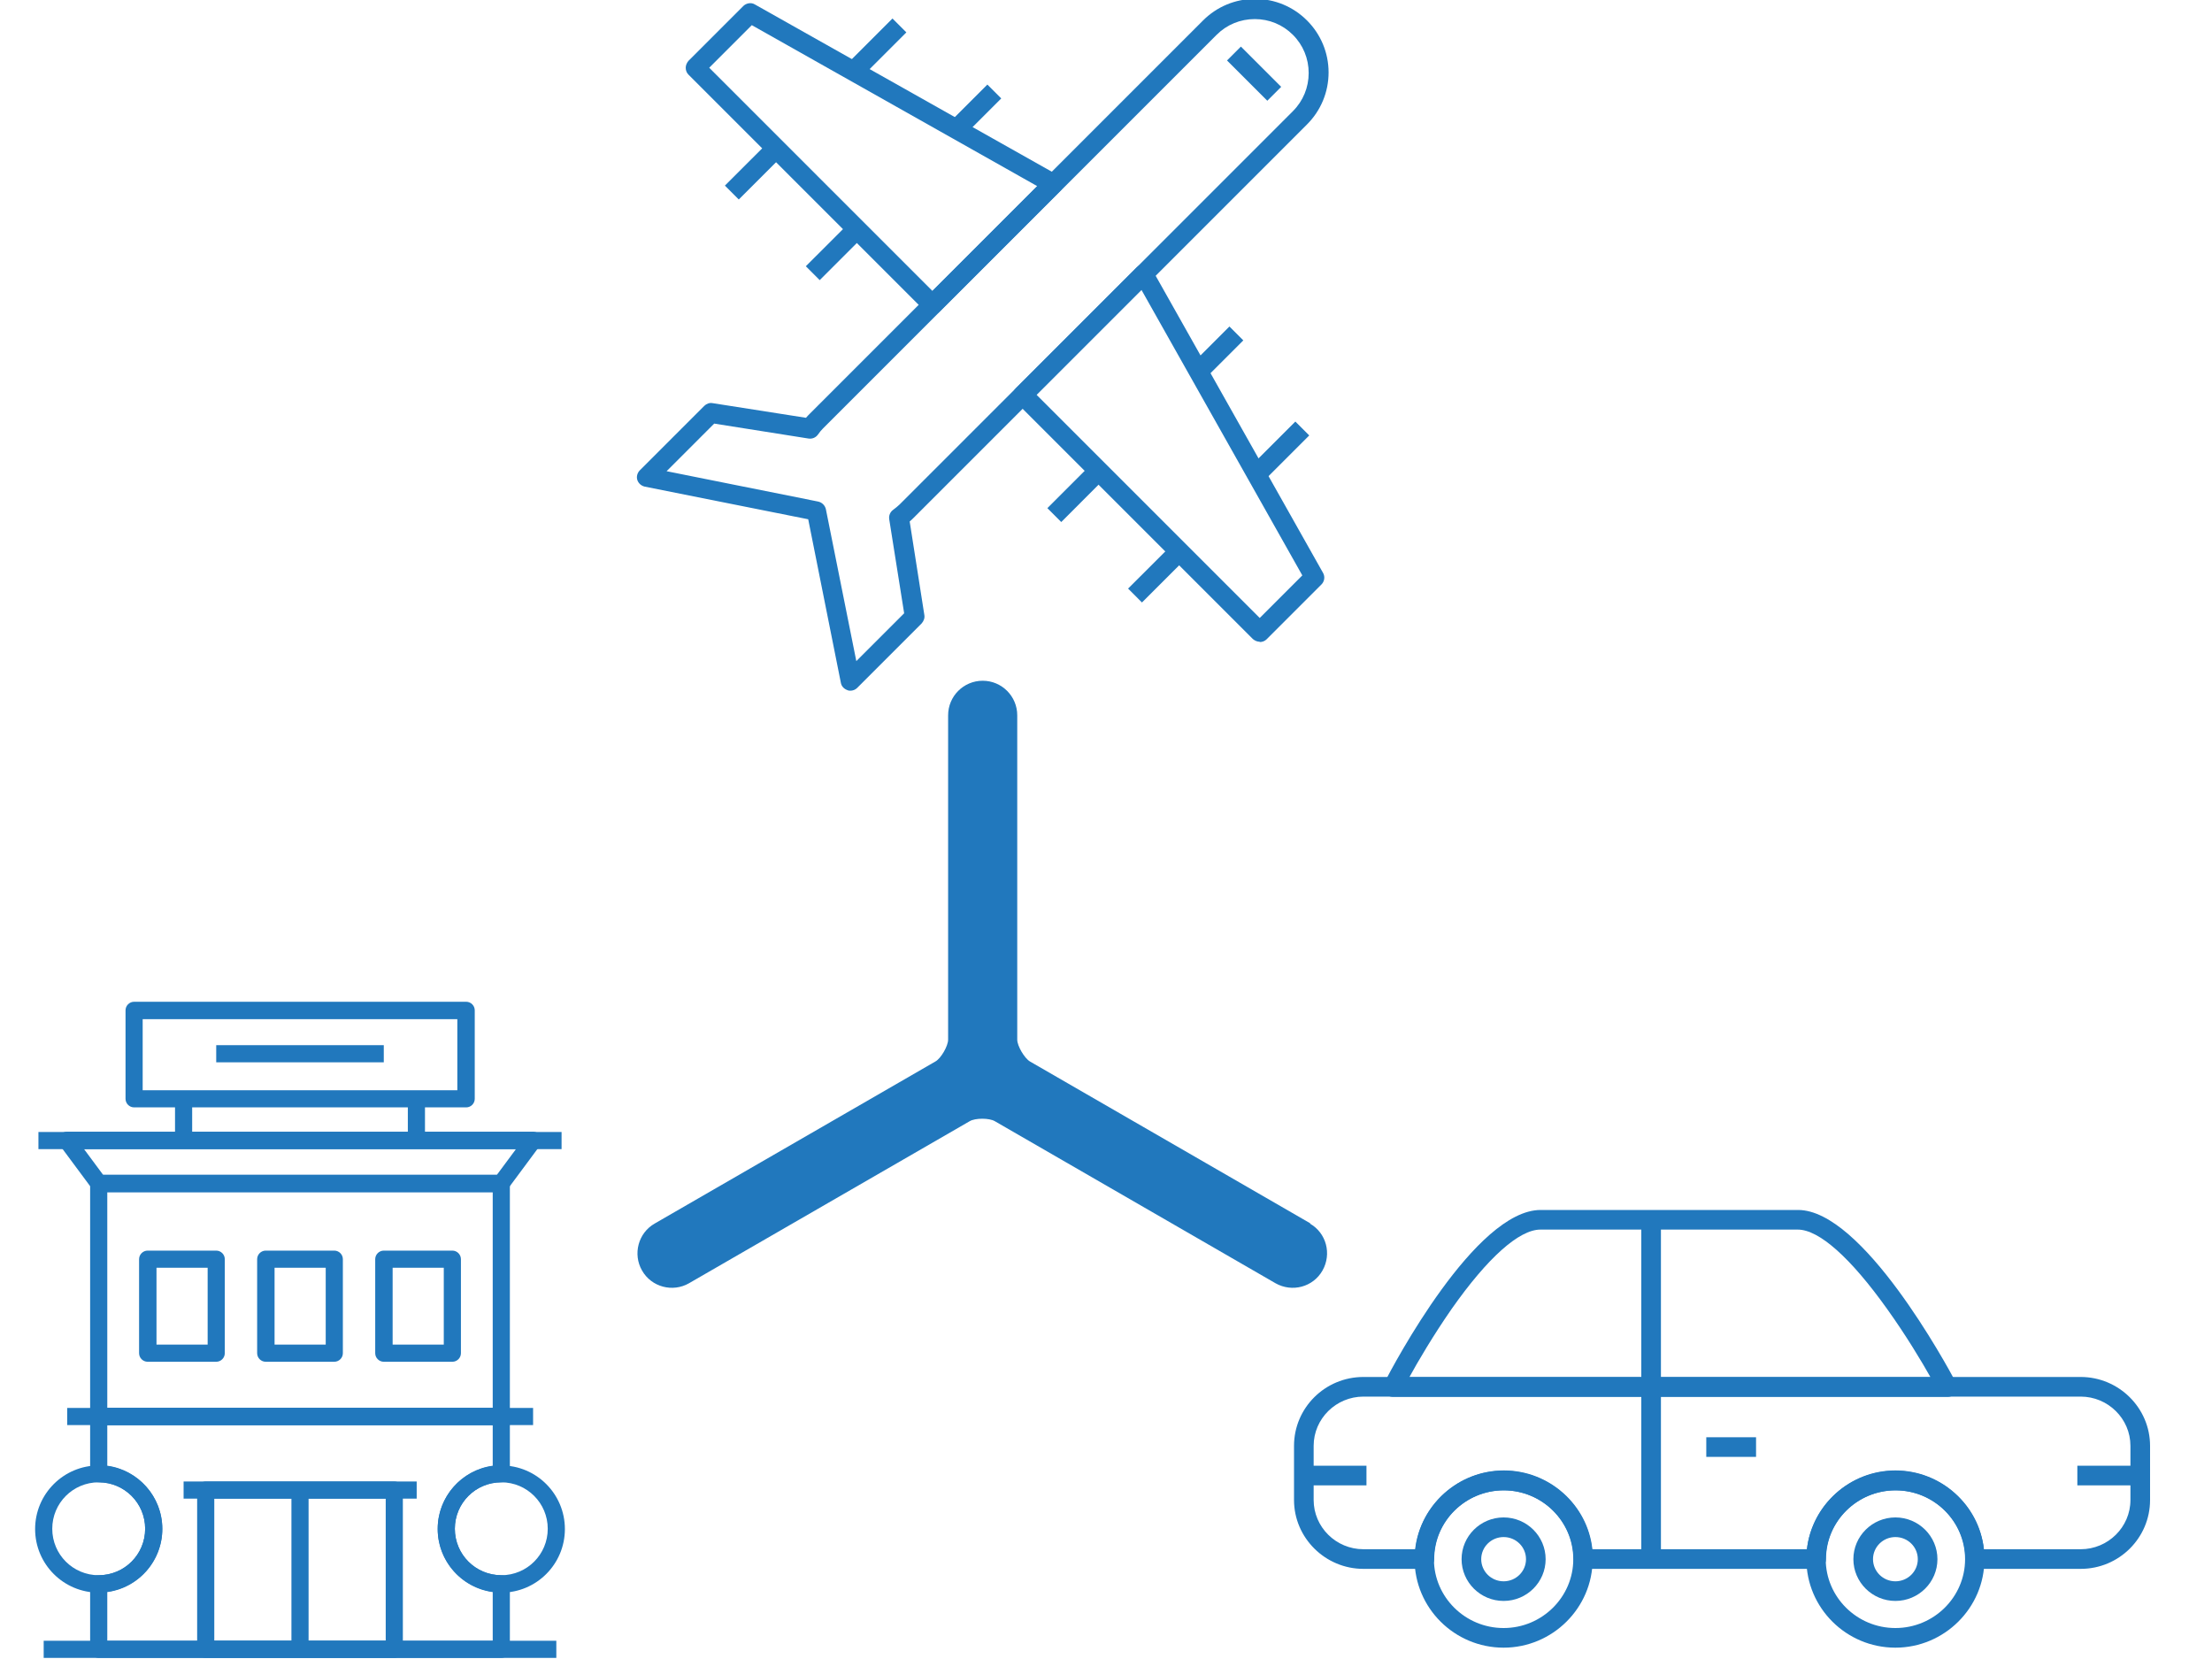 <svg xmlns="http://www.w3.org/2000/svg" id="Layer_1" width="80" height="60" viewBox="0 0 80 60"><defs><style>.cls-1{fill:#2178bd;}</style></defs><path class="cls-1" d="M47.4,44.25l-10.15-5.86c-.2-.12-.46-.56-.46-.79v-11.73c0-.69-.56-1.25-1.25-1.25s-1.25,.56-1.25,1.25v11.73c0,.23-.26,.68-.46,.79l-10.15,5.86c-.6,.34-.8,1.11-.46,1.7,.34,.6,1.11,.8,1.7,.46l10.15-5.86c.2-.12,.71-.12,.91,0l10.15,5.86c.6,.34,1.36,.14,1.7-.46,.34-.6,.14-1.36-.46-1.7Z"></path><g><path class="cls-1" d="M18.13,51.54H3.57c-.17,0-.31-.14-.31-.31v-8.43c0-.17,.14-.31,.31-.31h14.56c.17,0,.31,.14,.31,.31v8.43c0,.17-.14,.31-.31,.31Zm-14.25-.62h13.94v-7.8H3.88v7.8Z"></path><path class="cls-1" d="M16.86,40.05H4.85c-.17,0-.31-.14-.31-.31v-3.2c0-.17,.14-.31,.31-.31h12.01c.17,0,.31,.14,.31,.31v3.2c0,.17-.14,.31-.31,.31Zm-11.7-.62h11.38v-2.57H5.16v2.57Z"></path><path class="cls-1" d="M18.13,43.11H3.57c-.1,0-.19-.05-.25-.13l-1.15-1.55c-.07-.09-.08-.22-.03-.33,.05-.1,.16-.17,.28-.17H19.28c.12,0,.22,.07,.28,.17,.05,.1,.04,.23-.03,.33l-1.15,1.55c-.06,.08-.15,.13-.25,.13Zm-14.4-.62h14.24l.69-.93H3.04l.69,.93Z"></path><rect class="cls-1" x="2.43" y="50.92" width="16.85" height=".62"></rect><rect class="cls-1" x="1.58" y="59.34" width="18.54" height=".62"></rect><rect class="cls-1" x="6.64" y="53.58" width="8.43" height=".62"></rect><rect class="cls-1" x="1.39" y="40.94" width="18.92" height=".62"></rect><path class="cls-1" d="M14.26,59.96H7.44c-.17,0-.31-.14-.31-.31v-5.76c0-.17,.14-.31,.31-.31h6.82c.17,0,.31,.14,.31,.31v5.76c0,.17-.14,.31-.31,.31Zm-6.51-.62h6.2v-5.14H7.75v5.14Z"></path><path class="cls-1" d="M7.82,49.25h-2.48c-.17,0-.31-.14-.31-.31v-3.4c0-.17,.14-.31,.31-.31h2.48c.17,0,.31,.14,.31,.31v3.4c0,.17-.14,.31-.31,.31Zm-2.16-.62h1.85v-2.78h-1.85v2.78Z"></path><path class="cls-1" d="M12.09,49.25h-2.48c-.17,0-.31-.14-.31-.31v-3.4c0-.17,.14-.31,.31-.31h2.48c.17,0,.31,.14,.31,.31v3.4c0,.17-.14,.31-.31,.31Zm-2.16-.62h1.85v-2.78h-1.85v2.78Z"></path><path class="cls-1" d="M16.36,49.25h-2.48c-.17,0-.31-.14-.31-.31v-3.4c0-.17,.14-.31,.31-.31h2.48c.17,0,.31,.14,.31,.31v3.4c0,.17-.14,.31-.31,.31Zm-2.16-.62h1.85v-2.78h-1.85v2.78Z"></path><path class="cls-1" d="M18.13,57.6c-1.27,0-2.3-1.03-2.3-2.3s1.03-2.3,2.3-2.3,2.3,1.03,2.3,2.3-1.03,2.3-2.3,2.3Zm0-3.99c-.93,0-1.68,.75-1.68,1.68s.75,1.68,1.68,1.68,1.68-.75,1.68-1.68-.75-1.68-1.68-1.68Z"></path><rect class="cls-1" x="6.33" y="39.73" width=".62" height="1.51"></rect><rect class="cls-1" x="14.75" y="39.73" width=".62" height="1.51"></rect><rect class="cls-1" x="10.54" y="53.89" width=".62" height="5.54"></rect><path class="cls-1" d="M3.57,57.6c-1.27,0-2.3-1.03-2.3-2.3s1.03-2.3,2.3-2.3,2.3,1.03,2.3,2.3-1.03,2.3-2.3,2.3Zm0-3.99c-.93,0-1.68,.75-1.68,1.68s.75,1.68,1.68,1.68,1.68-.75,1.68-1.68-.75-1.68-1.68-1.68Z"></path><path class="cls-1" d="M18.13,59.96H3.57c-.17,0-.31-.14-.31-.31v-2.37c0-.17,.14-.31,.31-.31,.93,0,1.68-.75,1.68-1.68s-.75-1.68-1.68-1.68c-.17,0-.31-.14-.31-.31v-2.07c0-.17,.14-.31,.31-.31h14.56c.17,0,.31,.14,.31,.31v2.07c0,.17-.14,.31-.31,.31-.93,0-1.68,.75-1.68,1.68s.75,1.68,1.68,1.68c.17,0,.31,.14,.31,.31v2.37c0,.17-.14,.31-.31,.31Zm-14.25-.62h13.94v-1.77c-1.12-.15-1.99-1.12-1.99-2.28s.87-2.13,1.99-2.28v-1.47H3.88v1.47c1.12,.15,1.99,1.12,1.99,2.28s-.87,2.13-1.99,2.28v1.77Z"></path><rect class="cls-1" x="7.82" y="37.8" width="6.06" height=".62"></rect></g><g><path class="cls-1" d="M30.75,24.98s-.07,0-.1-.02c-.12-.04-.22-.14-.24-.27l-1.18-5.91-5.91-1.18c-.13-.03-.23-.12-.27-.24-.04-.12,0-.26,.09-.35l2.33-2.33c.08-.08,.19-.12,.3-.1l3.38,.53c.04-.05,.09-.1,.13-.14L43.51,.74c.5-.5,1.17-.78,1.88-.78s1.38,.28,1.88,.78c.5,.5,.78,1.17,.78,1.88s-.28,1.38-.78,1.88l-14.23,14.23s-.09,.09-.14,.13l.53,3.38c.02,.11-.02,.22-.1,.31l-2.33,2.33c-.07,.07-.16,.1-.25,.1Zm-6.65-7.94l5.49,1.1c.14,.03,.25,.14,.28,.28l1.1,5.49,1.73-1.73-.54-3.4c-.02-.13,.03-.26,.14-.34,.09-.07,.17-.13,.23-.19l14.23-14.23c.37-.37,.57-.86,.57-1.38s-.2-1.01-.57-1.38c-.37-.37-.86-.57-1.38-.57s-1.01,.2-1.38,.57l-14.23,14.23c-.06,.06-.13,.14-.19,.23-.08,.11-.21,.16-.34,.14l-3.41-.54-1.73,1.73Z"></path><rect class="cls-1" x="34.31" y="3.64" width="1.93" height=".71" transform="translate(7.51 26.11) rotate(-45)"></rect><rect class="cls-1" x="29.06" y="8.73" width="2.26" height=".71" transform="translate(2.42 24) rotate(-44.99)"></rect><rect class="cls-1" x="30.7" y="1.32" width="2.13" height=".71" transform="translate(8.13 22.95) rotate(-45)"></rect><rect class="cls-1" x="26.14" y="5.81" width="2.26" height=".71" transform="translate(3.62 21.08) rotate(-44.98)"></rect><path class="cls-1" d="M33.73,11.38c-.09,0-.18-.03-.25-.1L24.9,2.7c-.07-.07-.1-.16-.1-.25s.04-.18,.1-.25l1.98-1.98c.11-.11,.29-.14,.42-.06l10.97,6.18c.1,.05,.16,.15,.18,.26,.01,.11-.02,.22-.1,.3l-4.37,4.37c-.07,.07-.16,.1-.25,.1ZM25.65,2.45l8.07,8.07,3.79-3.79L27.19,.91l-1.54,1.54Z"></path><rect class="cls-1" x="43.06" y="12.39" width="1.93" height=".71" transform="translate(3.89 34.86) rotate(-45)"></rect><rect class="cls-1" x="37.8" y="17.47" width="2.26" height=".71" transform="translate(-1.2 32.76) rotate(-45.01)"></rect><rect class="cls-1" x="45.21" y="15.92" width="2.21" height=".71" transform="translate(2.06 37.52) rotate(-45)"></rect><rect class="cls-1" x="40.72" y="20.39" width="2.26" height=".71" transform="translate(-2.42 35.64) rotate(-44.97)"></rect><path class="cls-1" d="M45.56,23.21h0c-.09,0-.18-.04-.25-.1l-8.57-8.57c-.14-.14-.14-.36,0-.5l4.37-4.37c.08-.08,.19-.12,.3-.1,.11,.01,.21,.08,.26,.18l6.18,10.97c.08,.14,.05,.31-.06,.42l-1.98,1.98c-.07,.07-.16,.1-.25,.1Zm-8.07-8.93l8.07,8.07,1.54-1.54-5.82-10.33-3.79,3.79Z"></path><rect class="cls-1" x="45" y="1.63" width=".71" height="2.06" transform="translate(11.41 32.86) rotate(-45.01)"></rect></g><g><path class="cls-1" d="M54.38,59.59c-1.78,0-3.22-1.44-3.22-3.2s1.45-3.2,3.22-3.2,3.22,1.44,3.22,3.2-1.45,3.2-3.22,3.2Zm0-5.69c-1.39,0-2.52,1.12-2.52,2.49s1.13,2.49,2.52,2.49,2.52-1.12,2.52-2.49-1.13-2.49-2.52-2.49Z"></path><path class="cls-1" d="M68.55,59.59c-1.78,0-3.22-1.44-3.22-3.2s1.45-3.2,3.22-3.2,3.22,1.44,3.22,3.2-1.45,3.2-3.22,3.2Zm0-5.69c-1.39,0-2.52,1.12-2.52,2.49s1.13,2.49,2.52,2.49,2.52-1.12,2.52-2.49-1.13-2.49-2.52-2.49Z"></path><path class="cls-1" d="M68.55,57.9c-.84,0-1.52-.68-1.52-1.51s.68-1.51,1.52-1.51,1.52,.68,1.52,1.51-.68,1.51-1.52,1.51Zm0-2.31c-.45,0-.81,.36-.81,.8s.36,.8,.81,.8,.81-.36,.81-.8-.36-.8-.81-.8Z"></path><path class="cls-1" d="M54.38,57.9c-.84,0-1.52-.68-1.52-1.51s.68-1.51,1.52-1.51,1.52,.68,1.52,1.51-.68,1.51-1.52,1.51Zm0-2.31c-.45,0-.81,.36-.81,.8s.36,.8,.81,.8,.81-.36,.81-.8-.36-.8-.81-.8Z"></path><rect class="cls-1" x="47.15" y="53.01" width="2.27" height=".71"></rect><rect class="cls-1" x="75.13" y="53.01" width="2.27" height=".71"></rect><path class="cls-1" d="M70.42,50.52h-20.04c-.12,0-.24-.06-.3-.17-.06-.11-.07-.24-.01-.35,.33-.64,3.29-6.24,5.65-6.24h9.31c2.33,0,5.37,5.6,5.71,6.24,.06,.11,.05,.24,0,.35-.06,.11-.18,.17-.3,.17Zm-19.45-.71h18.85c-.32-.57-.89-1.52-1.57-2.47-1.32-1.85-2.46-2.87-3.23-2.87h-9.31c-.77,0-1.91,1.02-3.21,2.87-.66,.95-1.22,1.9-1.53,2.47Z"></path><rect class="cls-1" x="59.36" y="44.11" width=".71" height="12.53"></rect><rect class="cls-1" x="61.71" y="51.98" width="1.8" height=".71"></rect><path class="cls-1" d="M75.25,56.74h-3.82c-.19,0-.35-.16-.35-.35,0-1.37-1.13-2.49-2.52-2.49s-2.52,1.12-2.52,2.49c0,.2-.16,.35-.35,.35h-8.43c-.2,0-.35-.16-.35-.35,0-1.37-1.13-2.49-2.52-2.49s-2.52,1.12-2.52,2.49c0,.2-.16,.35-.35,.35h-2.21c-1.38,0-2.51-1.12-2.51-2.49v-1.96c0-1.37,1.12-2.49,2.51-2.49h25.94c1.38,0,2.51,1.12,2.51,2.49v1.96c0,1.37-1.12,2.49-2.51,2.49Zm-3.49-.71h3.49c.99,0,1.8-.8,1.8-1.78v-1.96c0-.98-.81-1.78-1.8-1.78h-25.94c-.99,0-1.8,.8-1.8,1.78v1.96c0,.98,.81,1.78,1.8,1.78h1.88c.18-1.6,1.55-2.85,3.2-2.85s3.03,1.25,3.2,2.85h7.76c.18-1.6,1.55-2.85,3.2-2.85s3.03,1.25,3.2,2.85Z"></path></g></svg>